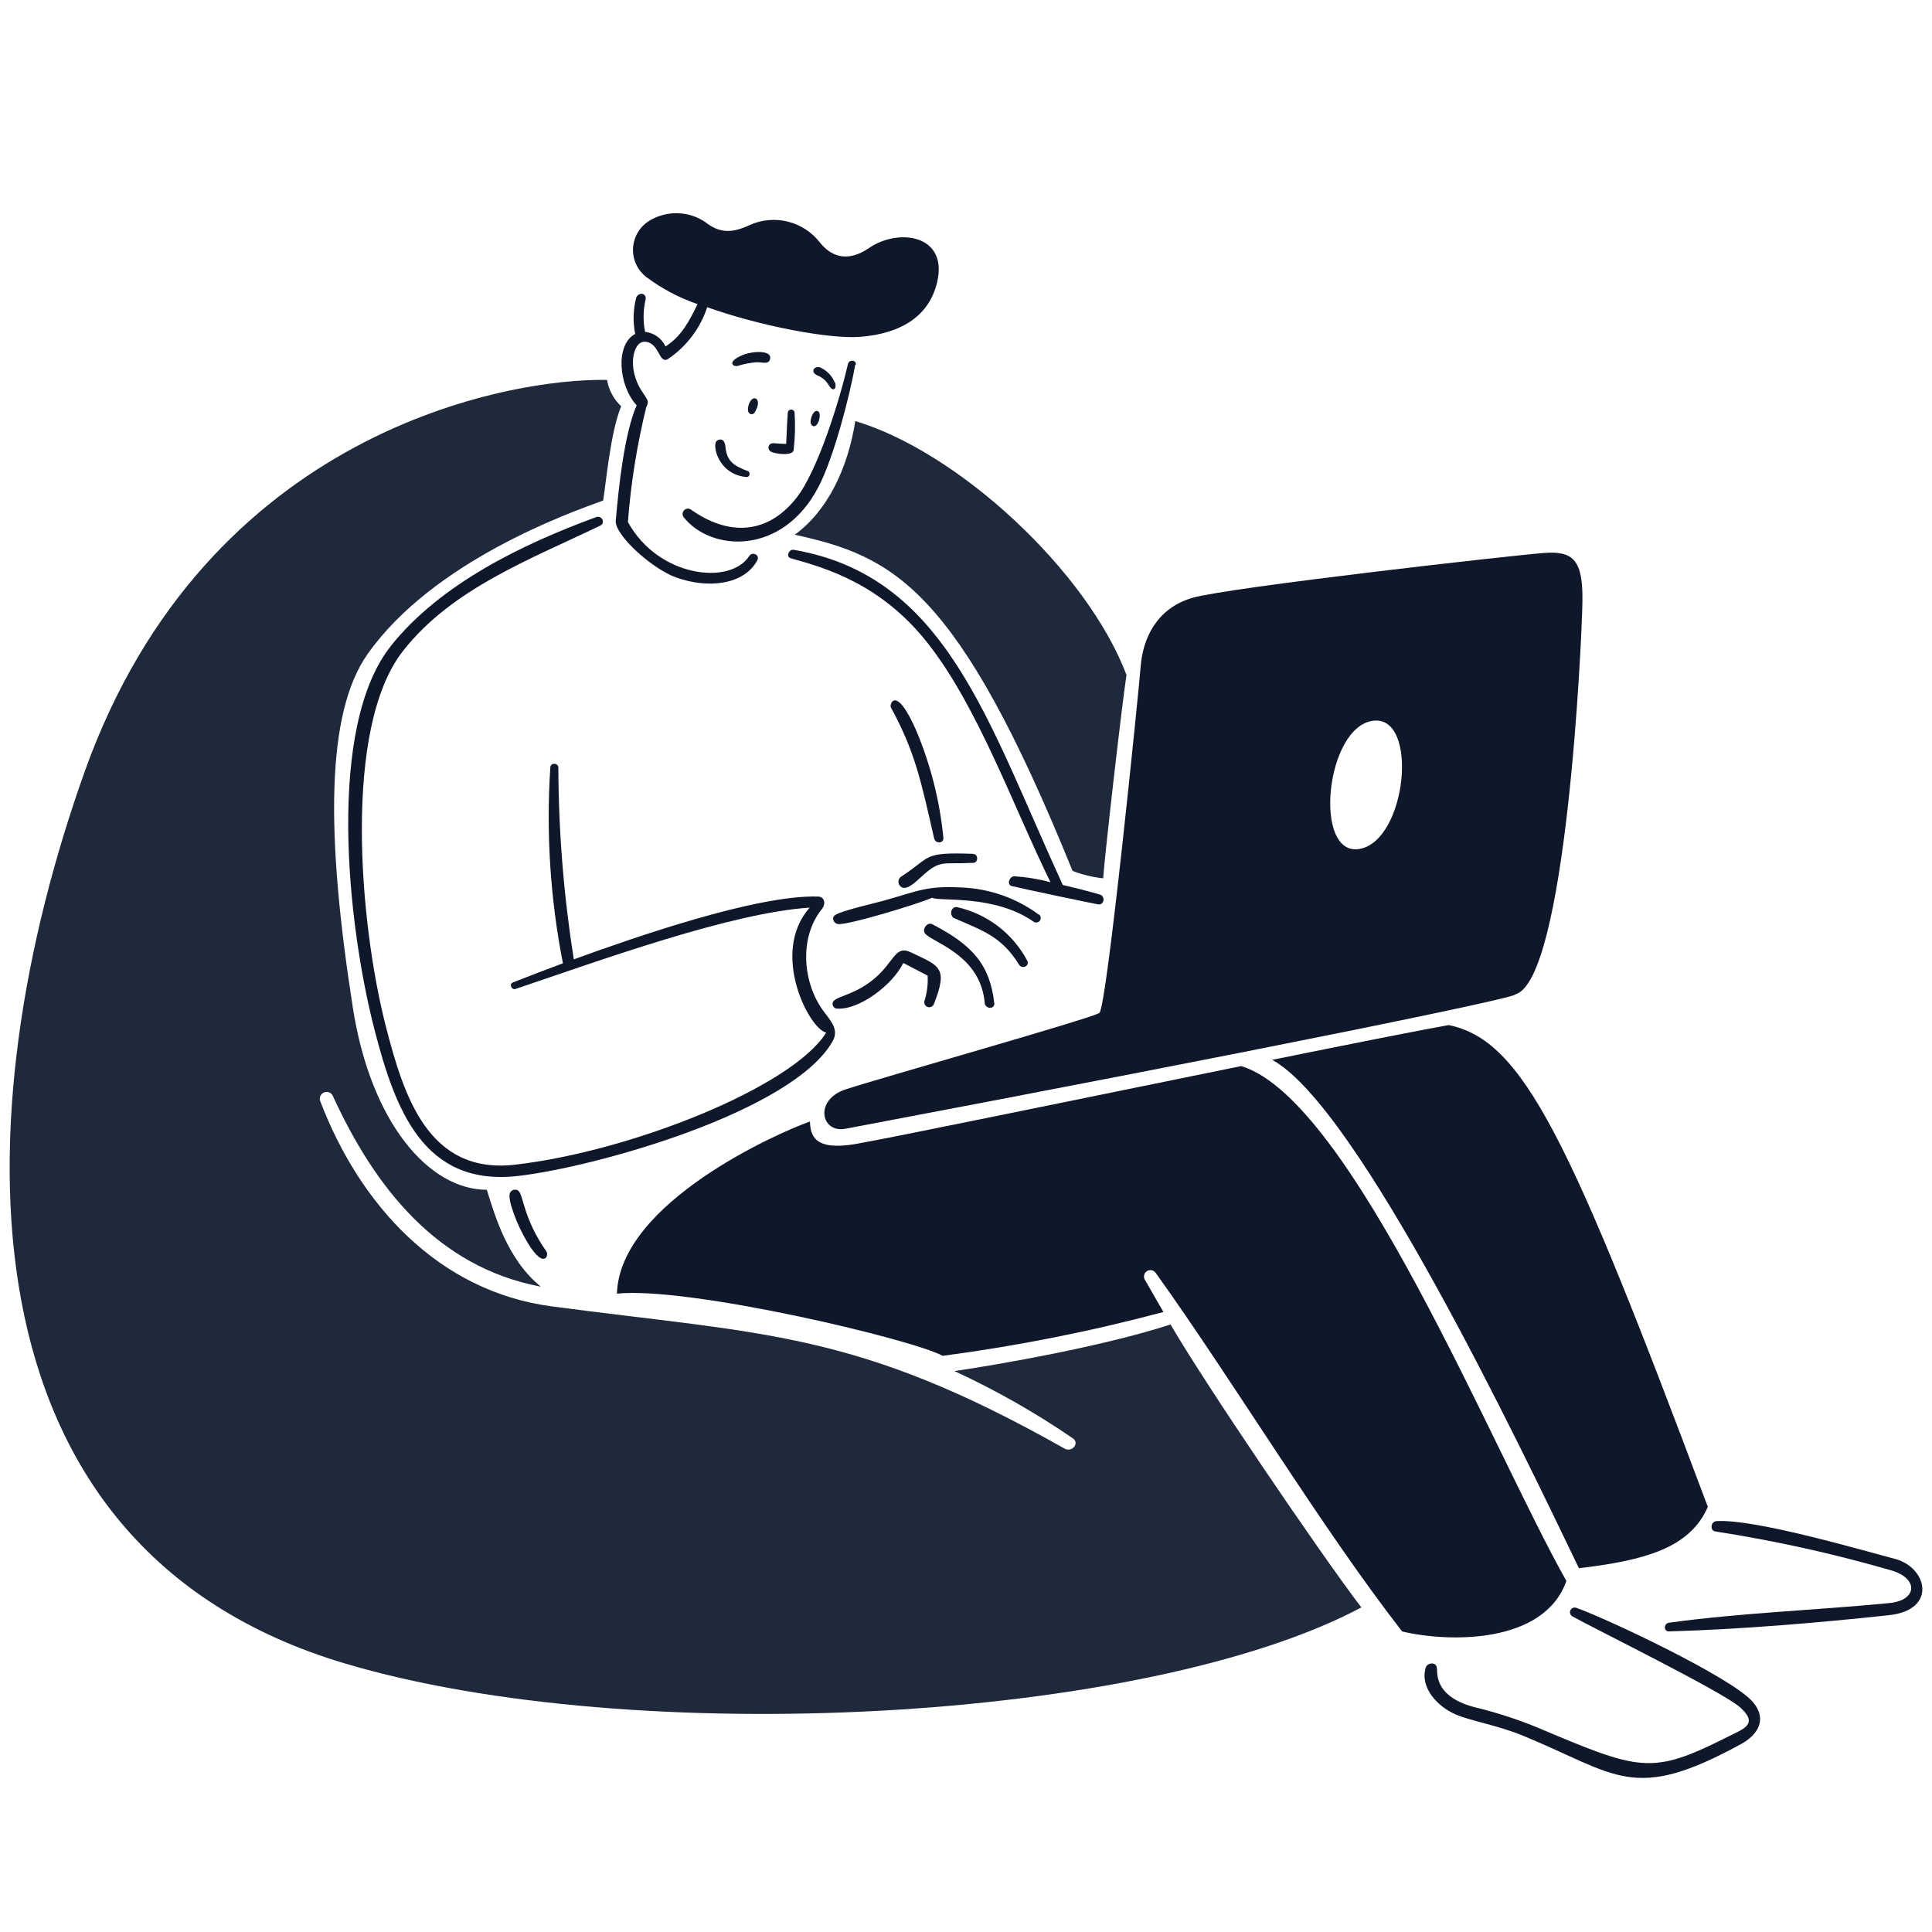 <svg width="242" height="242" viewBox="0 0 242 242" fill="none" xmlns="http://www.w3.org/2000/svg">
<path d="M138.182 110.017C138.376 107.113 140.49 88.585 141.103 84.543C136.188 71.559 120.088 56.611 107.134 52.744C106.207 58.633 103.675 63.983 99.549 66.978C111.942 69.696 119.954 73.568 134.346 109.089C135.578 109.565 136.868 109.877 138.182 110.017Z" fill="#1E293B"/>
<path d="M10.613 96.635C25.842 53.976 63.776 47.347 76.035 47.588C76.251 48.852 76.873 50.011 77.806 50.89C76.475 54.126 75.951 60.164 75.553 62.695C71.318 64.224 54.285 70.265 46.055 81.909C40.809 89.329 40.806 104.508 44.2 126.244C46.444 140.609 53.714 149.028 60.975 149.028C61.903 151.959 63.488 157.74 67.751 161.167C54.768 158.719 46.951 148.742 41.711 137.317C41.629 137.105 41.465 136.935 41.258 136.844C41.05 136.753 40.815 136.748 40.603 136.83C40.392 136.912 40.221 137.075 40.13 137.283C40.039 137.491 40.034 137.726 40.116 137.938C45.056 150.885 54.878 161.746 69.096 163.634C95.736 167.174 107.137 166.629 133.34 181.448C134.266 181.972 135.276 180.78 134.388 180.169C129.689 176.946 124.726 174.126 119.551 171.739C125.218 170.914 138.427 168.593 146.62 165.897C150.666 172.909 165.165 194.326 170.521 201.344C143.572 215.699 79.427 219.148 43.199 208.362C-6.171 193.663 -4.621 139.309 10.613 96.635Z" fill="#1E293B"/>
<path d="M107.129 45.669C106.403 49.783 104.385 57.447 102.492 61.044C97.947 69.68 88.972 69.084 85.615 64.753C85.528 64.624 85.489 64.47 85.503 64.315C85.518 64.161 85.586 64.016 85.696 63.907C85.806 63.797 85.951 63.729 86.105 63.714C86.26 63.7 86.414 63.739 86.543 63.826C91.249 67.161 96.092 66.972 99.72 62.417C102.454 58.985 105.214 49.954 106.211 45.598C106.351 44.985 107.315 45.069 107.194 45.709L107.129 45.669Z" fill="#0F172A"/>
<path d="M107.778 42.191C113.046 41.763 116.417 39.474 117.386 35.348C118.788 29.374 112.525 28.55 108.892 31.045C105.988 33.038 103.974 31.973 102.696 30.369C101.685 29.07 100.266 28.15 98.668 27.756C97.07 27.363 95.385 27.518 93.886 28.198C91.682 29.238 90.094 29.2 88.397 27.855C87.363 27.14 86.144 26.741 84.888 26.707C83.632 26.672 82.393 27.003 81.322 27.66C80.733 28.024 80.242 28.524 79.889 29.119C79.536 29.714 79.332 30.385 79.294 31.076C79.257 31.766 79.387 32.456 79.674 33.085C79.961 33.714 80.396 34.265 80.942 34.689C82.894 36.157 85.065 37.306 87.377 38.093C86.366 40.15 85.392 42.108 83.362 43.397C83.128 42.898 82.77 42.467 82.322 42.147C81.874 41.827 81.35 41.628 80.803 41.569C80.531 40.214 80.556 38.816 80.877 37.471C80.95 36.636 79.95 36.59 79.689 37.295C79.309 38.778 79.264 40.327 79.56 41.83C77.037 43.161 77.483 48.321 79.745 50.769C78.178 54.376 77.47 61.238 77.13 65.236C76.98 66.988 81.627 71.219 84.66 72.32C88.711 73.789 93.225 73.245 94.861 70.179C95.213 69.519 94.249 69.038 93.85 69.65C91.43 73.357 82.466 72.312 78.651 65.393C79.018 60.55 79.784 55.746 80.942 51.029C81.257 50.26 81.305 50.352 80.413 49.017C78.502 46.151 79.272 42.703 80.793 42.804C82.648 42.925 82.499 45.651 83.668 44.973C85.982 43.415 87.711 41.131 88.583 38.482C95.38 40.898 104.032 42.496 107.778 42.191Z" fill="#0F172A"/>
<path d="M98.477 55.601C98.542 54.293 98.579 52.976 98.681 51.668C98.695 51.566 98.745 51.471 98.823 51.403C98.901 51.334 99.001 51.297 99.105 51.297C99.209 51.297 99.309 51.334 99.387 51.403C99.465 51.471 99.515 51.566 99.528 51.668C99.63 53.248 99.59 54.835 99.407 56.408C99.268 57.134 97.09 56.886 96.524 56.547C96.461 56.508 96.406 56.456 96.363 56.396C96.32 56.335 96.289 56.266 96.272 56.194C96.256 56.121 96.254 56.046 96.268 55.972C96.281 55.899 96.308 55.829 96.349 55.767C96.609 55.35 96.931 55.573 98.477 55.601Z" fill="#0F172A"/>
<path d="M93.506 59.755C89.982 59.43 89.206 55.834 89.742 55.257C89.956 55.026 90.769 54.738 90.873 55.99C91.027 57.845 92.068 58.401 93.656 59.005C93.931 59.005 94.055 59.741 93.506 59.755Z" fill="#0F172A"/>
<path d="M104.616 47.96C104.83 48.729 104.334 49.154 103.818 48.266C103.5 47.705 103 47.27 102.4 47.032C101.417 46.587 102.001 45.79 102.734 46.021C103.578 46.404 104.242 47.098 104.588 47.957L104.616 47.96Z" fill="#0F172A"/>
<path d="M92.886 44.528C94.177 43.949 96.853 43.786 96.437 45.047C96.223 45.697 95.445 45.333 94.731 45.381C93.952 45.437 93.183 45.587 92.44 45.826C91.912 45.996 90.931 45.407 92.886 44.528Z" fill="#0F172A"/>
<path d="M102.159 51.501C103.186 51.19 102.51 53.942 101.714 53.292C101.259 52.921 101.768 51.62 102.159 51.501Z" fill="#0F172A"/>
<path d="M93.775 50.723C94.214 49.22 95.63 49.876 94.536 51.65C94.303 52.077 93.402 52.001 93.775 50.723Z" fill="#0F172A"/>
<path d="M113.101 120.699C111.77 123.389 107.535 126.606 104.752 126.328C104.598 126.294 104.464 126.201 104.38 126.069C104.295 125.936 104.266 125.776 104.299 125.622C104.474 124.822 106.512 124.821 108.981 123.009C112.04 120.762 111.974 118.255 114.118 119.299C117.571 120.981 118.858 121.064 116.966 125.79C116.904 125.932 116.792 126.047 116.651 126.111C116.511 126.175 116.351 126.184 116.204 126.136C116.056 126.089 115.932 125.988 115.855 125.854C115.778 125.72 115.754 125.562 115.787 125.41C116.117 124.378 116.256 123.294 116.196 122.211C112.875 120.488 113.153 120.578 113.101 120.699Z" fill="#0F172A"/>
<path d="M121.92 106.975C122.541 106.975 122.579 108.045 121.92 108.078C117.859 108.285 117.832 107.627 115.386 109.84C114.601 110.549 113.244 111.936 112.603 110.767C112.533 110.609 112.518 110.433 112.558 110.266C112.598 110.099 112.692 109.949 112.825 109.84C116.776 107.289 115.422 106.734 121.866 106.947L121.92 106.975Z" fill="#0F172A"/>
<path d="M130.135 114.578C127.327 112.497 123.957 111.308 120.464 111.166C116.035 110.94 115.191 111.557 110.588 112.845C109.378 113.181 105.368 114.079 104.587 114.634C104.103 114.978 104.448 115.674 104.95 115.747C106.16 115.925 115.356 113.123 116.755 112.445C117.544 112.956 124.527 111.983 129.478 115.459C129.601 115.541 129.751 115.571 129.897 115.544C130.042 115.517 130.171 115.435 130.256 115.315C130.342 115.194 130.377 115.045 130.355 114.899C130.332 114.753 130.254 114.622 130.137 114.532L130.135 114.578Z" fill="#0F172A"/>
<path d="M127.642 120.829C125.404 117.222 123.005 116.555 119.434 114.968C118.851 114.495 119.192 113.457 119.927 113.637C121.78 114.059 123.52 114.876 125.03 116.031C126.539 117.187 127.781 118.654 128.671 120.333C129.015 121 128.018 121.442 127.642 120.829Z" fill="#0F172A"/>
<path d="M123.348 125.651C123.413 126.403 124.637 126.458 124.544 125.651C123.991 120.866 121.843 118.376 116.764 115.766C116.133 115.441 115.361 116.481 115.966 117.036C117.249 118.217 122.839 119.772 123.348 125.651Z" fill="#0F172A"/>
<path d="M126.741 110.99C126.075 110.824 126.409 109.831 127.011 109.757C128.556 109.855 130.088 110.106 131.583 110.508C127.011 101.235 122.531 88.594 116.216 80.574C110.382 73.163 103.511 71.164 99.041 69.926C98.41 69.751 98.81 68.763 99.422 68.868C118.495 72.157 123.63 90.203 133.121 110.848C134.66 111.211 136.207 111.601 137.757 112.045C138.528 112.265 138.286 113.463 137.498 113.269C137.376 113.272 128.178 111.348 126.741 110.99Z" fill="#0F172A"/>
<path d="M64.917 149.14C65.594 149.706 65.531 152.614 68.432 156.735C68.876 157.367 67.887 159.581 65.084 153.777C64.758 153.101 63.526 150.206 63.874 149.437C63.915 149.342 63.976 149.257 64.054 149.188C64.132 149.12 64.225 149.069 64.324 149.041C64.424 149.012 64.529 149.006 64.632 149.024C64.734 149.041 64.832 149.08 64.917 149.14Z" fill="#0F172A"/>
<path d="M49.032 80.828C40.862 90.927 43.466 115.697 46.928 129.049C49.515 139.036 53.074 148.659 64.898 147.299C74.681 146.174 99.35 139.226 104.311 130.394C105.097 128.993 104.082 127.885 103.243 126.778C100.445 123.081 100.126 117.355 102.929 113.897C103.484 113.21 103.292 112.324 102.474 112.302C94.73 112.06 79.242 117.495 71.872 120.167C70.614 112.218 69.967 104.183 69.938 96.134C69.938 95.578 69 95.484 68.938 96.069C68.393 104.3 68.922 112.568 70.51 120.662C68.406 121.45 66.3 122.244 64.219 123.073C63.754 123.258 64.07 124.001 64.533 123.889C75.365 120.235 91.546 114.338 101.422 113.688C96.415 119.327 101.339 128.888 103.49 129.342C99.281 136.112 79.222 144.18 64.543 145.885C53.675 147.148 50.585 137.372 48.305 128.461C45.038 115.692 42.906 91.236 50.466 81.556C56.594 73.71 66.501 70.031 75.188 65.838C75.883 65.503 75.383 64.513 74.678 64.771C65.412 68.165 55.204 73.12 49 80.852L49.032 80.828Z" fill="#0F172A"/>
<path d="M117.007 105.018C117.168 105.723 118.252 105.678 118.166 104.916C117.712 100.311 116.57 95.8 114.778 91.534C112.216 85.662 111.39 88.243 111.579 88.585C114.602 94.147 115.341 97.687 117.007 105.018Z" fill="#0F172A"/>
<path d="M184.737 213.849C187.319 214.472 189.852 215.284 192.314 216.279C205.481 221.824 206.758 222.429 216.536 217.489C218.386 216.554 220.298 215.981 218.001 213.892C215.874 211.956 200.039 204.183 196.923 202.448C196.802 202.368 196.714 202.248 196.676 202.108C196.637 201.968 196.651 201.82 196.715 201.69C196.779 201.56 196.888 201.458 197.022 201.403C197.156 201.348 197.305 201.344 197.442 201.391C201.399 202.804 216.923 210.13 219.54 213.168C221.399 215.324 220.234 217.282 218.075 218.463C204.552 225.861 202.622 222.301 190.85 217.443C187.529 216.072 184.224 215.578 182.281 214.725C180.144 213.788 177.84 211.468 178.572 208.911C178.774 208.206 180 208.132 179.972 208.995C180.169 208.99 179.19 212.424 184.737 213.849Z" fill="#0F172A"/>
<path d="M209.052 203.259C208.375 203.351 208.366 204.373 209.052 204.348C217.936 204.099 227.72 203.275 236.602 202.318C242.704 201.661 241.406 196.339 237.382 195.27C232.401 193.947 219.763 190.263 215.033 190.531C214.307 190.531 214.106 191.714 214.876 191.83C222.304 192.982 229.651 194.608 236.872 196.698C240.336 197.684 240.201 200.449 236.668 200.797C227.48 201.697 218.324 201.994 209.052 203.259Z" fill="#0F172A"/>
<path d="M105.896 136.463C109.846 135.147 136.645 127.588 137.703 126.884C138.631 126.29 142.618 86.74 142.887 83.402C143.155 80.063 144.815 76.197 149.378 74.88C153.941 73.562 189.819 69.519 193.463 69.259C197.108 68.999 198.295 70.187 198.212 75.407C198.128 80.627 196.162 122.767 189.801 124.557C190.077 124.962 159.179 131.314 105.896 141.388C102.836 141.962 101.945 137.78 105.896 136.463ZM170.308 106.335C176.197 105.277 177.764 89.637 172.033 90.273H172.051C166.012 90.941 164.42 107.392 170.308 106.335Z" fill="#0F172A"/>
<path d="M197.776 196.434C190.403 181.124 170.15 138.606 159.347 132.754C169.102 130.779 177.485 129.109 181.464 128.398C190.83 130.327 196.607 142.54 213.921 188.749C211.658 193.952 205.935 195.462 197.756 196.436L197.776 196.434ZM101.46 140.479C97.588 141.824 77.623 150.615 77.275 162.04C86.229 161.112 114.229 167.727 118.078 169.83C127.404 168.6 136.641 166.766 145.73 164.34C144.958 163.01 144.194 161.683 143.439 160.361C143.317 160.187 143.269 159.97 143.306 159.76C143.342 159.55 143.461 159.363 143.635 159.24C143.81 159.117 144.026 159.069 144.236 159.105C144.446 159.141 144.634 159.259 144.757 159.433C154.473 172.985 165.4 191.195 175.628 204.353C181.525 205.753 193.404 205.94 196.205 198.029C187.172 182.106 169.359 137.752 155.476 133.536C135.446 137.607 111.465 142.557 107.197 143.292C101.927 144.196 101.519 142.175 101.454 140.481L101.46 140.479Z" fill="#0F172A"/>
</svg>

